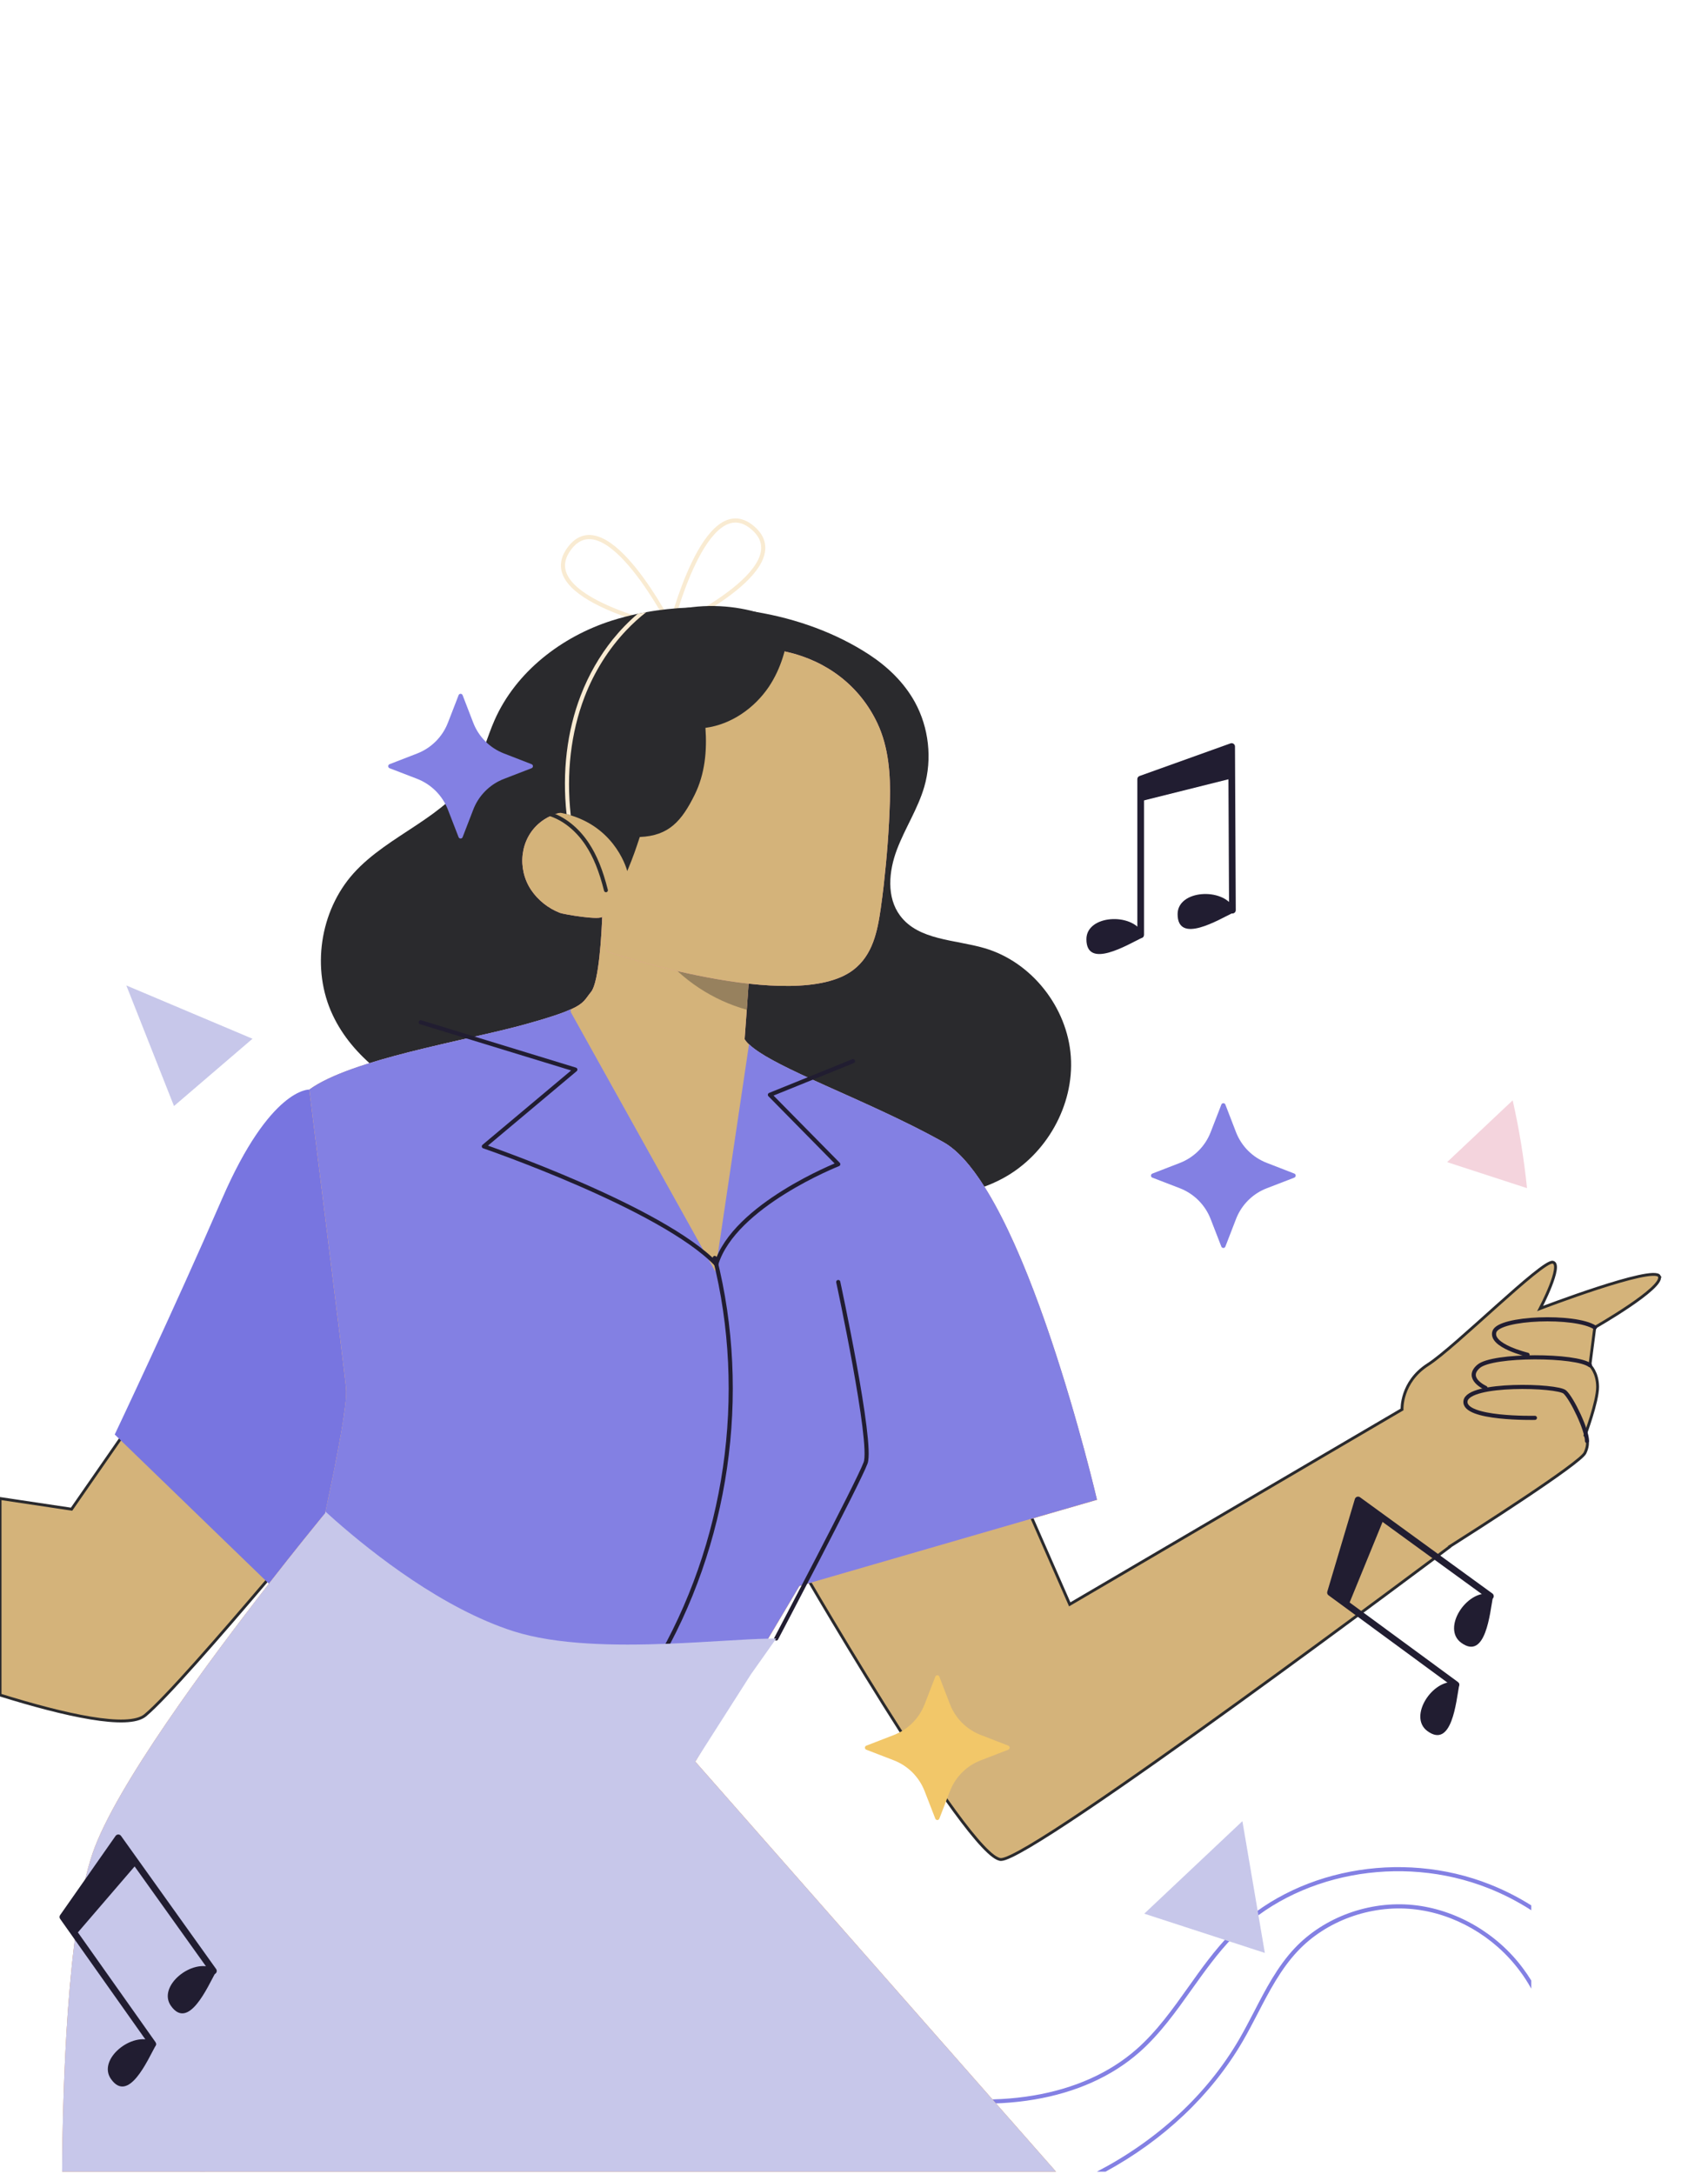 <?xml version="1.0" encoding="UTF-8"?>
<svg id="Capa_1" data-name="Capa 1" xmlns="http://www.w3.org/2000/svg" viewBox="0 0 630.04 801.93">
  <defs>
    <style>
      .cls-1 {
        fill: #f4d4dd;
      }

      .cls-2 {
        fill: #f9ebd2;
      }

      .cls-3 {
        fill: #e894a2;
      }

      .cls-4 {
        fill: #f2c769;
      }

      .cls-5 {
        fill: #c7c7ea;
      }

      .cls-6, .cls-7 {
        fill: #d4b37a;
      }

      .cls-8 {
        fill: #211d31;
      }

      .cls-9, .cls-10 {
        fill: #2a2a2d;
      }

      .cls-11 {
        fill: #8380e3;
      }

      .cls-12 {
        fill: #7875e0;
      }

      .cls-13 {
        stroke-width: 2.47px;
      }

      .cls-13, .cls-14, .cls-15 {
        fill: none;
        stroke-linecap: round;
        stroke-linejoin: round;
      }

      .cls-13, .cls-15 {
        stroke: #211d31;
      }

      .cls-7 {
        stroke: #2a2a2d;
        stroke-miterlimit: 10;
        stroke-width: 1.05px;
      }

      .cls-14 {
        stroke: #f9ebd2;
      }

      .cls-14, .cls-15 {
        stroke-width: 1.52px;
      }

      .cls-10 {
        opacity: .36;
      }
    </style>
  </defs>
  <g>
    <path class="cls-11" d="M564.85,702.84v1.79c-5.04-3.25-10.33-5.96-15.83-8.14-32.45-12.85-71.13-5.47-94.07,17.96-5.74,5.89-10.63,12.76-15.38,19.42-5.74,8.08-11.7,16.44-19.26,23.12-20.39,17.99-53.14,23.52-89.88,15.16-14.22-3.22-28.23-8.02-41.81-12.64-15.62-5.35-31.78-10.85-48.25-13.98-60.01-11.39-123.76,11-164.69,55.51h-1.98c16.86-18.47,38.13-33.73,61.93-44.18,33.61-14.74,70.89-19.29,105.01-12.82,16.56,3.13,32.79,8.69,48.5,14.04,13.52,4.62,27.5,9.39,41.63,12.58,36.25,8.26,68.52,2.86,88.54-14.83,7.44-6.56,13.34-14.86,19.02-22.85,4.77-6.72,9.69-13.64,15.53-19.6,23.37-23.85,62.72-31.36,95.72-18.29,5.29,2.1,10.39,4.68,15.28,7.75Z"/>
    <path class="cls-11" d="M564.85,730.55v3.01c-1.28-2.31-2.7-4.53-4.31-6.65-9.45-12.7-24.19-21.18-39.41-22.7-15.68-1.58-31.94,4.35-42.42,15.47-6.26,6.62-10.57,14.92-14.74,22.97-1.79,3.43-3.62,6.99-5.59,10.36-11.55,19.81-29.17,36.4-50.56,48.04h-3.19c22.27-11.58,40.63-28.47,52.45-48.8,1.94-3.34,3.77-6.9,5.56-10.3,4.19-8.14,8.57-16.56,14.95-23.34,10.82-11.46,27.56-17.56,43.69-15.92,15.62,1.58,30.78,10.27,40.47,23.31,1.12,1.49,2.16,3.01,3.1,4.56Z"/>
  </g>
  <g>
    <g>
      <g>
        <path class="cls-3" d="M612.09,470.76c-2.07-4.14-43.96,11.9-43.96,11.9,0,0,8.53-16.29,4.65-17.07s-35.95,31.29-46.03,37.76c-10.09,6.46-9.57,16.55-9.57,16.55l-122.58,71.89-22.24-50.69-80.68,30.51s65.68,114.3,77.58,114.3,165.5-115.34,165.5-115.34l-.03-.09c8.83-5.6,48.11-30.66,49.94-34.56,2.07-4.4,0-6.46,0-6.46,0,0,4.65-12.41,4.65-17.84s-2.85-8.02-2.85-8.02l1.81-13.96s25.86-14.74,23.79-18.88Z"/>
        <path class="cls-7" d="M612.09,470.76c-2.07-4.14-43.96,11.9-43.96,11.9,0,0,8.53-16.29,4.65-17.07s-35.95,31.29-46.03,37.76c-10.09,6.46-9.57,16.55-9.57,16.55l-122.58,71.89-22.24-50.69-80.68,30.51s65.68,114.3,77.58,114.3,165.5-115.34,165.5-115.34l-.03-.09c8.83-5.6,48.11-30.66,49.94-34.56,2.07-4.4,0-6.46,0-6.46,0,0,4.65-12.41,4.65-17.84s-2.85-8.02-2.85-8.02l1.81-13.96s25.86-14.74,23.79-18.88Z"/>
      </g>
      <g>
        <path class="cls-15" d="M566.19,523s-26.57,.58-25.6-6.21c.97-6.79,33.94-5.82,36.66-3.3,2.72,2.52,8.15,13.96,8.15,18.04"/>
        <path class="cls-15" d="M547.96,511.94s-7.76-3.49-2.52-7.95c5.24-4.46,36.14-4.27,41.05-.39"/>
        <path class="cls-15" d="M563.48,499.72s-13.96-3.3-12.22-8.53c1.75-5.24,29.87-6.21,37.04-1.55"/>
      </g>
    </g>
    <g>
      <path class="cls-3" d="M125.74,550.46s-2.07,2.52-5.56,6.68c0,.03-.03,.03-.03,.06l-.03,.03c-5.07,6.11-13.07,15.68-21.85,26.04-17.11,20.12-37.22,43.21-44.7,49.44-6.29,5.23-29.69-.06-53.54-7.47v-72.5l26.37,3.95,17.84-25.71,15.53-22.39,62.29,39.53,.39,.27,3.28,2.07Z"/>
      <path class="cls-7" d="M125.74,550.46s-2.07,2.52-5.56,6.68c0,.03-.03,.03-.03,.06l-.03,.03c-5.07,6.11-13.07,15.68-21.85,26.04-17.11,20.12-37.22,43.21-44.7,49.44-6.29,5.23-29.69-.06-53.54-7.47v-72.5l26.37,3.95,17.84-25.71,15.53-22.39,62.29,39.53,.39,.27,3.28,2.07Z"/>
    </g>
    <path class="cls-12" d="M114.09,401.9s-14.35-.77-32.2,40.35c-17.84,41.12-39.57,86.89-39.57,86.89l60.51,58.57,47.32-61.29-36.07-124.52Z"/>
    <g>
      <path class="cls-14" d="M247.85,231.66s-51.58-10.75-37.86-29.29c13.71-18.53,37.86,29.29,37.86,29.29Z"/>
      <path class="cls-14" d="M247.33,231.72s47.87-22.01,30.36-37.01c-17.51-15-30.36,37.01-30.36,37.01Z"/>
    </g>
    <path class="cls-9" d="M370.03,434.6c-10.51,5.71-22.76,7.35-34.73,7.84-33.12,1.34-65.94-5.53-98.39-12.4-25.62-5.44-51.5-10.97-75.3-21.94-15.92-7.32-31.45-17.84-38.89-33.7-7.96-16.86-4.77-38.38,7.69-52.26,13-14.46,34.4-20.63,44.15-37.44,3.43-5.96,5.1-12.76,7.87-19.05,7.87-17.84,24.7-30.81,43.27-36.74,3.1-.97,6.26-1.82,9.51-2.49,1.03-.21,2.1-.43,3.16-.61,5.17-.94,10.48-1.49,15.86-1.7h.03c8.08-.27,16.29,.27,24.37,1.58,15.19,2.49,29.87,7.84,42.02,15.8,6.84,4.5,12.85,10.27,16.83,17.5,5.17,9.42,6.44,20.94,3.46,31.24-2.37,8.14-7.14,15.31-10.12,23.25-2.98,7.9-3.86,17.47,1.19,24.25,6.81,9.18,20.27,8.81,31.21,12.03,17.38,5.1,30.51,21.88,31.78,39.93,1.28,18.05-9.06,36.28-24.98,44.91Z"/>
    <g>
      <g>
        <path class="cls-3" d="M256.46,649.79l133.06,151.26H22.92c.18-29.17,1.73-89.79,11.27-117.53,8.36-24.31,42.42-70.34,65-99.33,9.72-12.49,17.32-21.79,19.81-24.86,.61-.73,.91-1.09,.91-1.09,0,0,0-.03,.03-.09,0-.09,.03-.18,.06-.3,.03-.06,.03-.18,.06-.27,0,0,0-.03,.03-.12,0-.06,.03-.12,.03-.21l.03-.03c0-.06,0-.12,.03-.18,.12-.61,.3-1.4,.52-2.4,.06-.33,.15-.67,.21-1.03,.33-1.55,.73-3.4,1.15-5.47,.33-1.55,.67-3.25,1.03-5.01,.24-1.19,.49-2.4,.7-3.62,.55-2.77,1.09-5.62,1.58-8.42,.18-.88,.33-1.76,.49-2.64,.18-1.22,.39-2.4,.58-3.55,.09-.55,.18-1.09,.24-1.61,.46-3.07,.82-5.77,.97-7.9,.03-.36,.06-.7,.06-1,.03-.91,.03-1.7-.03-2.28-.79-7.78-13.58-110.18-13.58-110.18,5.1-3.71,13.07-6.9,22.21-9.75,11.58-3.62,25.1-6.65,37.28-9.45,7.41-1.67,14.31-3.25,20.02-4.83,8.66-2.4,13.73-4.1,16.92-5.56,5.1-2.25,5.35-3.86,7.51-6.47,2.95-3.59,3.89-21.97,4.1-27.68v-.03c.06-1.06,.06-1.67,.06-1.67l54.82,14.25-.06,.64-.82,11.55-.67,9.57-.79,10.82c.39,.64,.91,1.28,1.61,1.91,3.8,3.65,12.09,7.87,22.52,12.64,14.49,6.65,33.03,14.43,49.19,23.46,5.17,2.89,10.24,8.72,15.1,16.41,23.21,36.71,41.54,115.5,41.54,115.5l-23.94,6.93-81.89,23.73-2.07,.61-1.88,.55-11.52,19.42h-.03l-7.35,12.43-19.51,32.94Z"/>
        <path class="cls-6" d="M256.46,649.79l133.06,151.26H22.92c.18-29.17,1.73-89.79,11.27-117.53,8.36-24.31,42.42-70.34,65-99.33,9.72-12.49,17.32-21.79,19.81-24.86,.61-.73,.91-1.09,.91-1.09,0,0,0-.03,.03-.09,0-.09,.03-.18,.06-.3,.03-.06,.03-.18,.06-.27,0,0,0-.03,.03-.12,0-.06,.03-.12,.03-.21l.03-.03c0-.06,0-.12,.03-.18,.12-.61,.3-1.4,.52-2.4,.06-.33,.15-.67,.21-1.03,.33-1.55,.73-3.4,1.15-5.47,.33-1.55,.67-3.25,1.03-5.01,.24-1.19,.49-2.4,.7-3.62,.55-2.77,1.09-5.62,1.58-8.42,.18-.88,.33-1.76,.49-2.64,.18-1.22,.39-2.4,.58-3.55,.09-.55,.18-1.09,.24-1.61,.46-3.07,.82-5.77,.97-7.9,.03-.36,.06-.7,.06-1,.03-.91,.03-1.7-.03-2.28-.79-7.78-13.58-110.18-13.58-110.18,5.1-3.71,13.07-6.9,22.21-9.75,11.58-3.62,25.1-6.65,37.28-9.45,7.41-1.67,14.31-3.25,20.02-4.83,8.66-2.4,13.73-4.1,16.92-5.56,5.1-2.25,5.35-3.86,7.51-6.47,2.95-3.59,3.89-21.97,4.1-27.68v-.03c.06-1.06,.06-1.67,.06-1.67l54.82,14.25-.06,.64-.82,11.55-.67,9.57-.79,10.82c.39,.64,.91,1.28,1.61,1.91,3.8,3.65,12.09,7.87,22.52,12.64,14.49,6.65,33.03,14.43,49.19,23.46,5.17,2.89,10.24,8.72,15.1,16.41,23.21,36.71,41.54,115.5,41.54,115.5l-23.94,6.93-81.89,23.73-2.07,.61-1.88,.55-11.52,19.42h-.03l-7.35,12.43-19.51,32.94Z"/>
      </g>
      <path class="cls-10" d="M276.96,351.34l-1.49,21.12c-12.52-3.49-23.91-10.97-32-21.18,10.39-1,22.27-1.15,33.49,.06Z"/>
    </g>
    <g>
      <path class="cls-3" d="M326,326.4c-.33,2.9-.7,5.79-1.11,8.67-1.23,8.5-2.93,17.24-10.21,22.76-21.69,16.39-90.79-6.83-90.79-6.83,0,0-.77-5.24-1.67-13.01-.09,1.71-14.38-.74-15.73-1.28-4.27-1.69-8.02-4.63-10.59-8.46-5.21-7.81-4.16-18.81,3.31-24.85,3.48-2.82,8.4-4.64,12.85-3.51,1.57,.4,5.32,1.72,6.81,3.54,.41,.45,.64,.96,.65,1.47-.35-9.27-.18-18.04,.96-24.23,3.84-20.62,22.72-41.25,50.73-41.98,3.93-.09,7.72,.09,11.39,.5,1.11,.1,2.18,.22,3.26,.41,.51,.07,1.02,.18,1.53,.27,.21,.03,.43,.07,.62,.12,.17,.03,.34,.08,.51,.11,.59,.12,1.19,.23,1.78,.37,14.76,3.38,26.87,12.56,33.36,26.34,4.16,8.83,4.87,19.01,4.6,28.64-.29,10.29-1.11,20.72-2.26,30.95Z"/>
      <path class="cls-6" d="M326,326.4c-.33,2.9-.7,5.79-1.11,8.67-1.23,8.5-2.93,17.24-10.21,22.76-21.69,16.39-90.79-6.83-90.79-6.83,0,0-.77-5.24-1.67-13.01-.09,1.71-14.38-.74-15.73-1.28-4.27-1.69-8.02-4.63-10.59-8.46-5.21-7.81-4.16-18.81,3.31-24.85,3.48-2.82,8.4-4.64,12.85-3.51,1.57,.4,5.32,1.72,6.81,3.54,.41,.45,.64,.96,.65,1.47-.35-9.27-.18-18.04,.96-24.23,3.84-20.62,22.72-41.25,50.73-41.98,3.93-.09,7.72,.09,11.39,.5,1.11,.1,2.18,.22,3.26,.41,.51,.07,1.02,.18,1.53,.27,.21,.03,.43,.07,.62,.12,.17,.03,.34,.08,.51,.11,.59,.12,1.19,.23,1.78,.37,14.76,3.38,26.87,12.56,33.36,26.34,4.16,8.83,4.87,19.01,4.6,28.64-.29,10.29-1.11,20.72-2.26,30.95Z"/>
      <g>
        <g>
          <path class="cls-9" d="M291,230.56c-.58,8.08-2.92,16.07-7.38,22.76-5.35,7.93-13.92,13.92-23.4,15.16,.61,8.51-.18,17.02-3.98,24.7-4.77,9.63-9.48,15.13-20.24,15.56-1.46,4.44-2.43,7.32-4.62,12.58,0,0-3.77-15.38-20.84-20.57-.49-.18-1.03-.33-1.55-.46-1.58-.39-3.25-.73-5.04-.94l-.09-.15c-2.01-7.84-2.49-16.23-1.09-24.83,2.55-15.68,11.21-29.29,23.28-38.5,1.61-1.22,3.31-2.37,5.04-3.43,8.93-5.5,19.39-8.72,30.39-8.9,10.76-.15,20.78,2.4,29.53,7.02Z"/>
          <path class="cls-2" d="M238.37,225.82c-2.58,2.01-5.01,4.22-7.29,6.62-6.56,6.9-11.85,15.28-15.44,24.61-5.07,13.19-6.81,28.23-5.1,43.69-.49-.18-1.03-.33-1.55-.46-1.67-15.5,.15-30.57,5.23-43.76,2.92-7.6,6.96-14.59,11.82-20.66,2.8-3.46,5.86-6.62,9.18-9.45,1.03-.21,2.1-.43,3.16-.61Z"/>
        </g>
        <path class="cls-9" d="M223.46,329.12c.08,0,.16,0,.24-.02,.39-.1,.62-.49,.52-.88-1.88-7.42-4.04-12.72-6.99-17.2-3.78-5.74-8.93-9.83-14.51-11.53-.39-.12-.79,.1-.9,.48-.12,.38,.1,.79,.48,.9,5.26,1.6,10.13,5.48,13.73,10.94,2.86,4.34,4.95,9.5,6.79,16.76,.08,.31,.34,.52,.64,.54Z"/>
      </g>
    </g>
    <path class="cls-11" d="M404.64,553.19l-109.78,31.81-18.9,31.84c-14.19,2.92-44.09,5.35-83.5-11.82-37.8-16.44-61.87-35.25-73.47-45.7,.61-.73,.91-1.09,.91-1.09,0,0,8.54-38.41,7.78-46.16-.79-7.78-13.58-110.18-13.58-110.18,15.53-11.24,57.03-17.84,79.52-24.04,8.66-2.4,13.73-4.1,16.92-5.56v1.03l53.3,95.68,12.46-83.83c9.12,8.78,43.94,20.6,71.71,36.1,29.87,16.68,56.64,131.9,56.64,131.9Z"/>
    <g>
      <path class="cls-15" d="M155.21,377.08l57.02,17.46-33.75,28.32s65.56,22.5,85.73,43.45"/>
      <path class="cls-15" d="M263.64,464.01c12.72,50.43,4.68,105.77-21.87,150.5"/>
      <path class="cls-15" d="M314.64,391.43l-30.64,12.41,25.21,25.6s-38.4,15.13-45,36.85"/>
      <path class="cls-15" d="M309.21,472.89s12.8,59.35,10.09,66.72c-2.72,7.37-32.97,64.78-32.97,64.78"/>
    </g>
    <path class="cls-5" d="M389.52,801.05H22.92c.18-29.17,1.73-89.79,11.27-117.53,8.36-24.31,42.42-70.34,65-99.33,9.72-12.49,17.32-21.79,19.81-24.86,.61-.73,.91-1.09,.91-1.09,0,0,0-.03,.03-.09,0-.09,.03-.18,.06-.3,.03-.06,.03-.18,.06-.27,1.09,1,2.28,2.07,3.59,3.22,14.1,12.4,39.74,32.57,65.72,40.9,15.89,5.07,37.56,5.38,56.97,4.62,14.83-.58,28.35-1.73,36.98-1.88h.03c1.06-.03,2.07-.06,2.98-.03l-9.33,13.19-20.54,32.21,133.06,151.26Z"/>
  </g>
  <g>
    <polyline class="cls-13" points="420.77 344.78 420.77 287.4 454.32 275.37 454.61 335.72"/>
    <polygon class="cls-8" points="420.58 287.23 454.41 275.57 454.41 287.13 420.48 295.62 420.58 287.23"/>
    <path class="cls-8" d="M421.41,345.83c.68-.33,.39-.98,.05-1.66-3.93-7.64-20.71-6.7-20.71,2.27,0,11.26,15.11,2.08,20.66-.61Z"/>
    <path class="cls-8" d="M455.05,336.58c.68-.33,.39-.98,.05-1.66-3.93-7.64-20.71-6.7-20.71,2.27,0,11.26,15.11,2.08,20.66-.61Z"/>
  </g>
  <g>
    <polyline class="cls-13" points="537.04 621.41 490.79 587.45 500.96 553.29 549.77 588.78"/>
    <polygon class="cls-8" points="490.54 587.5 501.17 553.33 510.49 560.17 497.25 592.55 490.54 587.5"/>
    <path class="cls-8" d="M538.27,621.52c.14-.75-.56-.9-1.31-1.02-8.48-1.35-17.65,12.73-10.43,18.03,9.07,6.66,10.62-10.95,11.74-17.02Z"/>
    <path class="cls-8" d="M550.72,588.93c.14-.75-.56-.9-1.31-1.02-8.48-1.35-17.65,12.73-10.43,18.03,9.07,6.66,10.62-10.95,11.74-17.01Z"/>
  </g>
  <g>
    <polyline class="cls-13" points="56.33 753.96 23.2 707.11 43.64 677.92 78.72 727.02"/>
    <polygon class="cls-8" points="22.94 707.08 43.83 678.02 50.51 687.47 27.71 713.99 22.94 707.08"/>
    <path class="cls-8" d="M57.46,754.45c.37-.67-.25-1.03-.92-1.38-7.62-3.96-20.77,6.49-15.6,13.81,6.5,9.19,13.54-7.03,16.52-12.43Z"/>
    <path class="cls-8" d="M79.58,727.47c.37-.67-.25-1.03-.92-1.38-7.62-3.96-20.77,6.49-15.6,13.81,6.5,9.19,13.54-7.03,16.52-12.43Z"/>
  </g>
  <g>
    <polygon class="cls-5" points="64.18 407.98 46.6 363.5 93.14 383.16 64.18 407.98"/>
    <polygon class="cls-5" points="422.09 705.89 458.29 671.76 466.57 720.37 422.09 705.89"/>
    <path class="cls-1" d="M563.27,438.27l-29.47-9.6,24.19-22.79c2.4,10.57,4.16,21.39,5.29,32.39Z"/>
    <g>
      <path class="cls-11" d="M477.44,434.39l-10.15,3.92c-.62,.24-1.24,.51-1.83,.81-4.35,2.2-7.76,5.95-9.53,10.55l-3.92,10.15c-.26,.68-1.22,.68-1.49,0l-3.94-10.15c-2.02-5.22-6.14-9.34-11.34-11.36l-10.17-3.92c-.68-.26-.68-1.22,0-1.49l10.17-3.94c5.2-2.02,9.32-6.12,11.34-11.34l2.98-7.67,.96-2.51c.26-.68,1.22-.68,1.49,0l3.92,10.17c2.02,5.22,6.14,9.32,11.36,11.34l10.15,3.94c.68,.26,.68,1.22,0,1.49Z"/>
      <path class="cls-11" d="M196.08,283.37l-10.15,3.92c-.62,.24-1.24,.51-1.83,.81-4.35,2.2-7.76,5.95-9.53,10.55l-3.92,10.15c-.26,.68-1.22,.68-1.49,0l-3.94-10.15c-2.02-5.22-6.14-9.34-11.34-11.36l-10.17-3.92c-.68-.26-.68-1.22,0-1.49l10.17-3.94c5.2-2.02,9.32-6.12,11.34-11.34l2.98-7.67,.96-2.5c.26-.68,1.22-.68,1.49,0l3.92,10.17c2.02,5.22,6.14,9.32,11.36,11.34l10.15,3.94c.68,.26,.68,1.22,0,1.49Z"/>
      <path class="cls-4" d="M371.93,645.41l-10.15,3.92c-.62,.24-1.24,.51-1.83,.81-4.35,2.2-7.76,5.95-9.53,10.55l-3.92,10.15c-.26,.68-1.22,.68-1.49,0l-3.94-10.15c-2.02-5.22-6.14-9.34-11.34-11.36l-10.17-3.92c-.68-.26-.68-1.22,0-1.49l10.17-3.94c5.2-2.02,9.32-6.12,11.34-11.34l2.98-7.67,.96-2.51c.26-.68,1.22-.68,1.49,0l3.92,10.17c2.02,5.22,6.14,9.32,11.36,11.34l10.15,3.94c.68,.26,.68,1.22,0,1.49Z"/>
    </g>
  </g>
</svg>